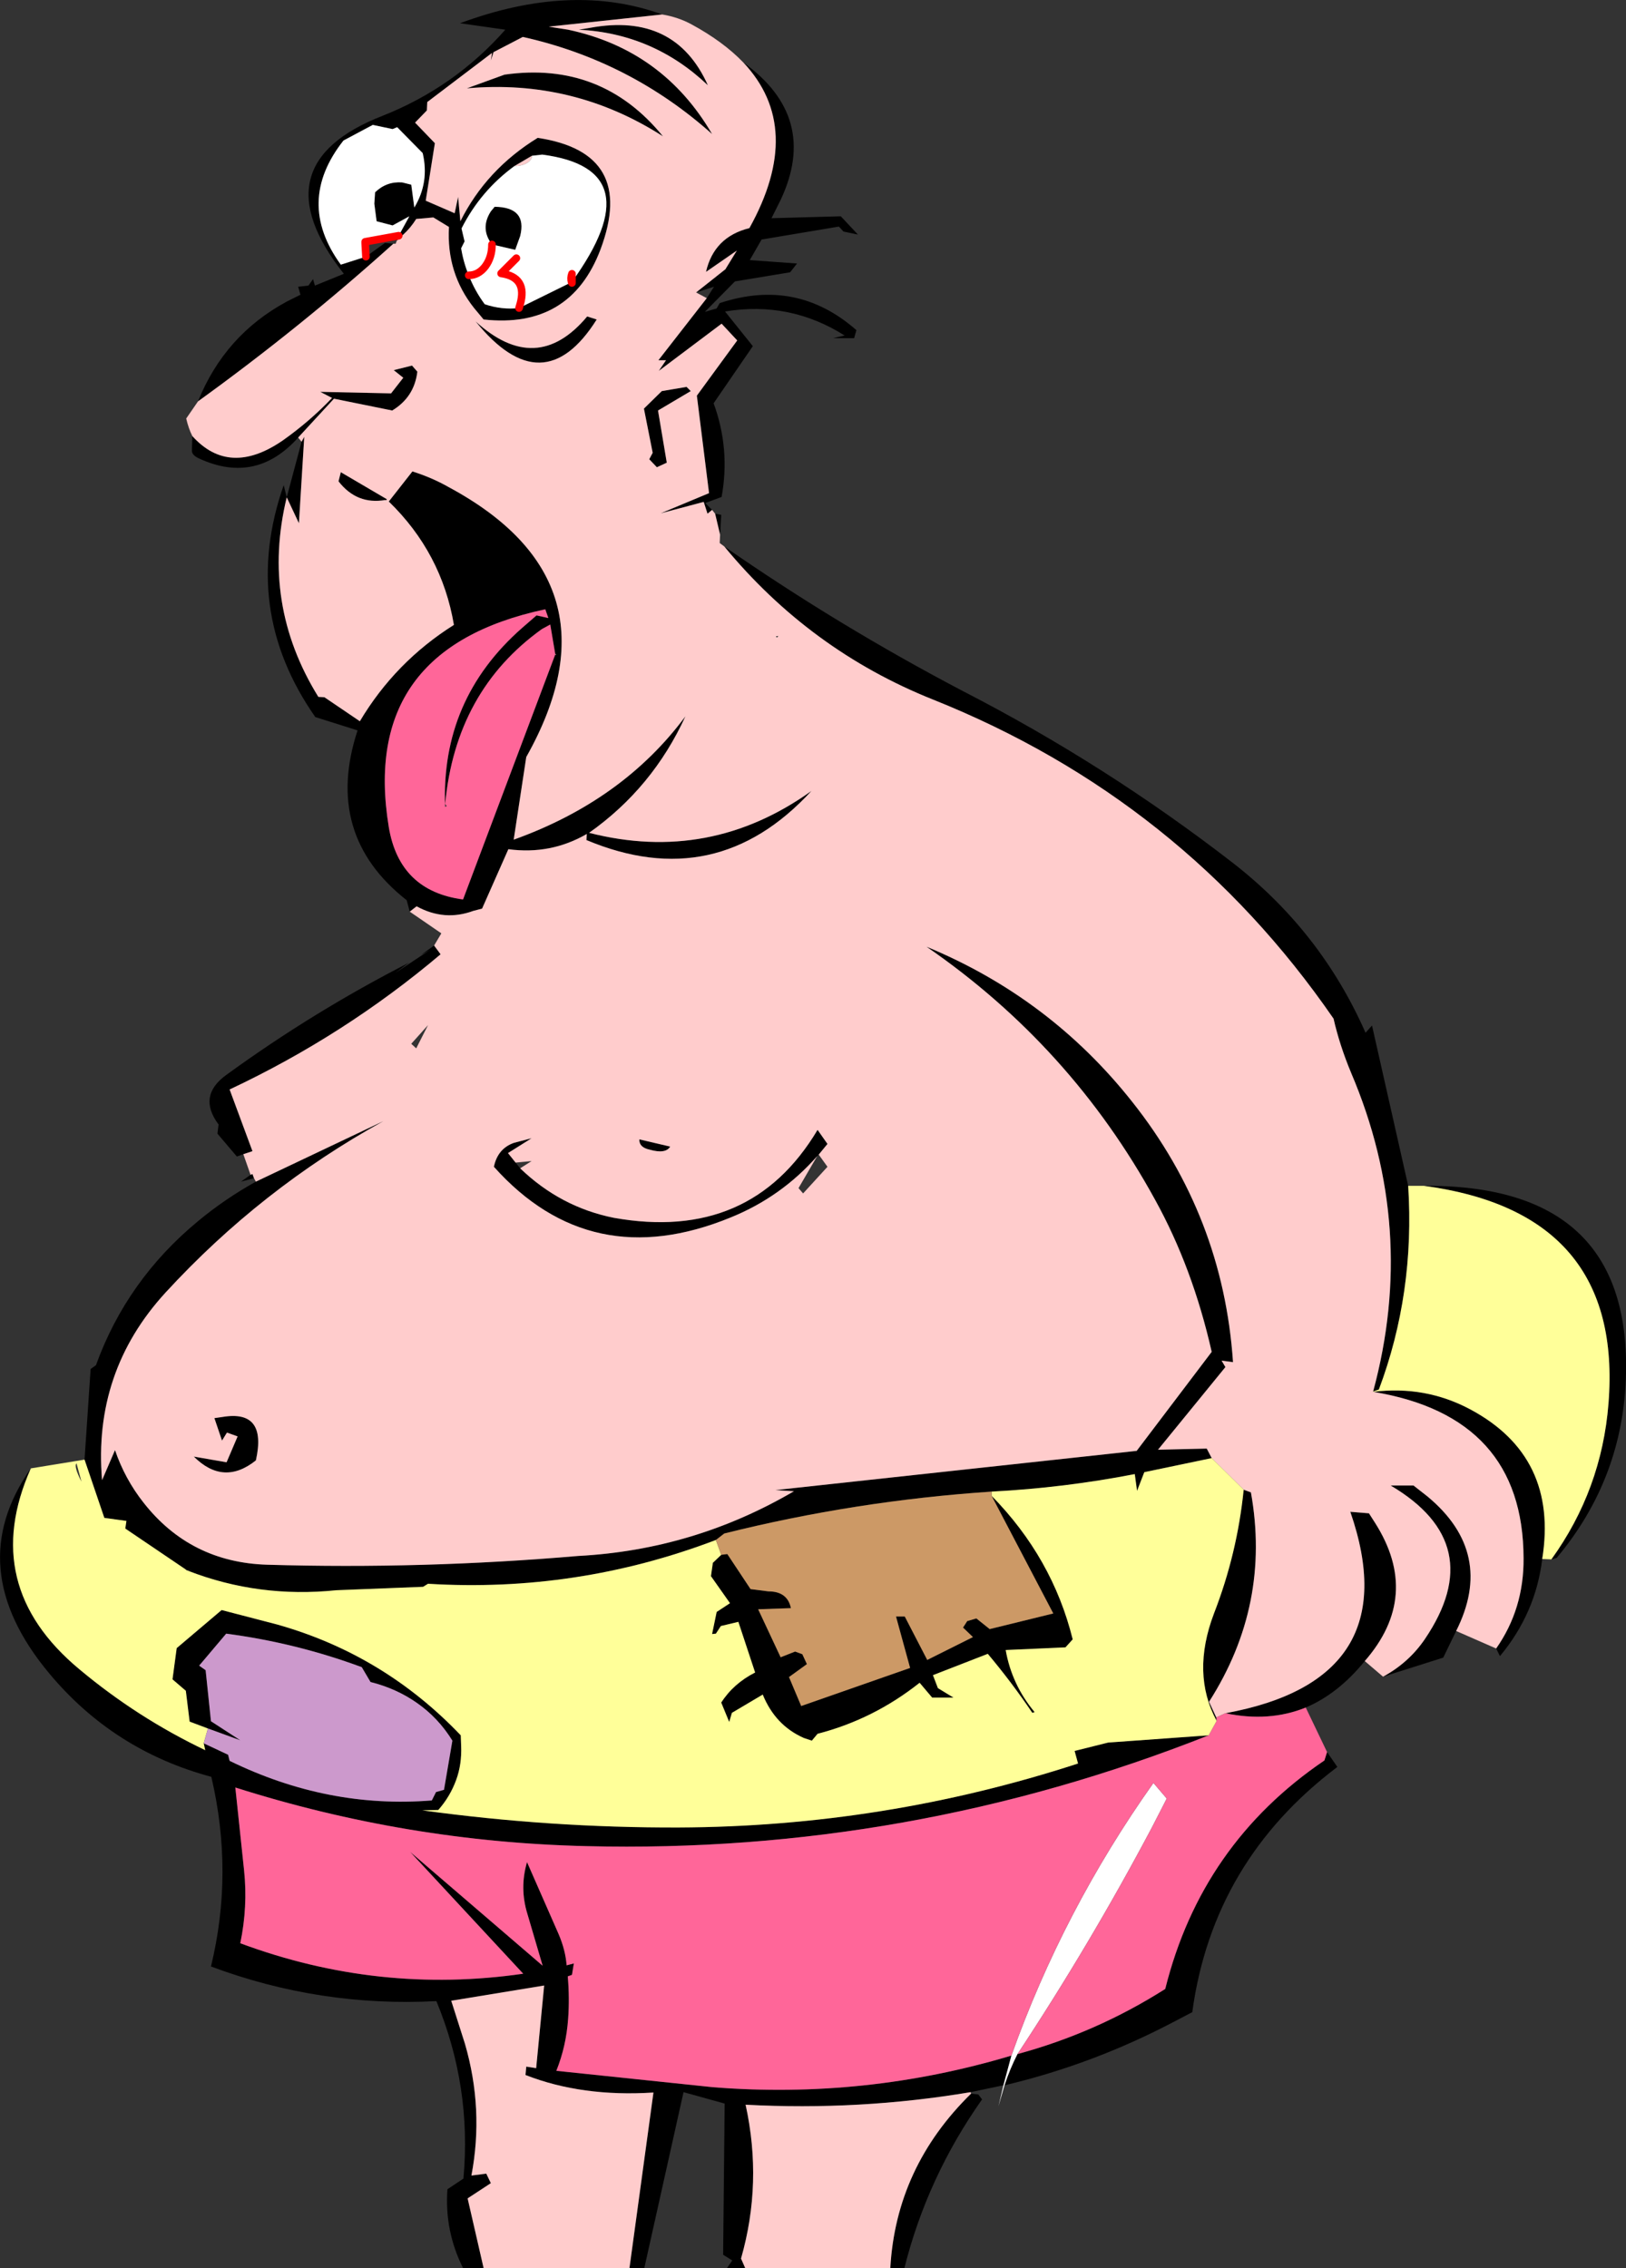 <?xml version="1.0" encoding="UTF-8" standalone="no"?>
<svg xmlns:xlink="http://www.w3.org/1999/xlink" height="297.8px" width="213.5px" xmlns="http://www.w3.org/2000/svg">
  <rect width="100%" height="100%" fill="#333333" stroke="none"/>
  <g transform="matrix(1.0, 0.0, 0.0, 1.0, 107.15, 152.3)">
    <path d="M-9.55 -144.1 Q0.45 -136.9 -4.65 -126.05 L-5.85 -123.65 3.25 -123.9 5.5 -121.5 3.6 -121.9 3.0 -122.55 -7.15 -120.85 -8.7 -118.15 -2.5 -117.7 -3.4 -116.55 -10.65 -115.35 -14.6 -111.35 -13.05 -111.8 -12.65 -112.5 Q-2.55 -115.85 5.3 -108.95 L5.0 -107.9 2.25 -107.9 3.75 -108.25 Q-3.45 -112.8 -11.95 -111.4 L-8.3 -106.85 -13.45 -99.35 Q-11.25 -93.35 -12.4 -87.05 L-14.55 -86.25 -13.65 -85.35 -14.25 -84.85 -14.75 -86.4 -20.4 -84.9 -14.05 -87.55 -15.65 -100.35 -10.35 -107.6 -12.4 -109.8 -20.65 -103.6 -19.7 -105.0 -20.7 -105.0 -14.35 -113.15 -13.4 -114.65 -15.75 -113.9 -11.9 -116.95 -10.4 -119.4 -14.45 -116.6 Q-13.4 -121.2 -8.75 -122.35 -1.45 -135.5 -9.55 -144.1 M-13.25 -84.85 L-12.45 -84.7 -12.6 -82.1 -13.25 -84.85 M-12.05 -80.55 Q3.0 -70.1 19.3 -61.55 38.05 -51.9 54.6 -39.1 66.25 -30.1 72.15 -16.7 L73.0 -17.65 77.75 3.4 Q78.65 17.5 73.9 30.15 L73.15 30.4 Q78.95 8.95 70.25 -11.45 68.75 -15.05 67.95 -18.55 48.1 -47.35 15.35 -60.45 -0.8 -66.9 -12.05 -80.55 M79.8 3.4 Q106.9 3.2 106.35 28.05 106.05 41.75 97.25 52.25 L96.55 52.45 Q103.15 43.3 104.05 32.0 106.05 6.9 79.8 3.4 M95.35 52.4 Q94.5 59.5 89.8 65.15 L89.3 64.15 Q92.95 58.95 92.9 52.3 92.85 33.7 73.15 30.45 80.0 29.6 85.9 32.75 97.5 38.95 95.35 52.4 M84.05 61.85 L82.35 65.35 74.45 67.85 Q77.85 66.0 79.95 62.9 88.4 50.4 75.45 42.75 L78.45 42.75 80.3 44.2 Q89.2 51.6 84.05 61.85 M72.05 65.8 Q68.55 70.1 64.3 71.9 59.5 73.85 53.75 72.65 77.8 68.25 70.15 46.2 L72.6 46.4 73.4 47.65 Q79.5 57.25 72.05 65.8 M67.1 77.75 L68.45 79.7 Q52.1 92.05 49.4 111.9 L47.1 113.1 Q36.4 118.75 24.75 121.5 25.45 119.35 26.45 117.4 36.8 114.6 45.85 108.85 50.6 89.8 66.75 78.85 L67.1 77.75 M24.6 121.5 L20.3 122.4 Q5.7 124.85 -9.25 124.05 -7.0 134.3 -9.85 144.25 L-9.3 145.5 -11.7 145.5 -11.0 144.5 -12.2 143.75 -12.0 123.9 -17.4 122.4 -22.55 145.5 -24.5 145.5 -21.35 122.45 Q-30.75 123.05 -38.15 120.15 L-38.05 119.05 -36.75 119.25 -35.7 108.4 -47.9 110.4 -46.1 116.05 Q-43.6 124.65 -45.25 133.35 L-43.3 133.1 -42.7 134.35 -45.75 136.35 -43.65 145.5 -46.35 145.5 Q-48.8 140.6 -48.4 135.15 L-46.3 133.75 Q-45.2 121.7 -49.85 110.45 -65.15 111.25 -79.45 105.9 -76.45 93.6 -79.4 81.0 -92.25 77.55 -100.7 67.4 -112.25 53.55 -103.1 40.5 -109.95 55.9 -96.7 66.9 -89.1 73.25 -80.2 77.5 L-80.4 76.6 -77.2 78.1 -77.0 78.9 Q-64.1 85.2 -50.45 84.1 L-49.9 83.0 -48.85 82.7 -47.75 76.25 Q-49.6 73.25 -52.4 71.3 -55.1 69.4 -58.5 68.55 L-59.65 66.6 Q-68.3 63.4 -77.45 62.2 L-81.0 66.4 -80.15 67.0 -79.45 73.7 -75.6 76.2 -79.85 74.65 -82.25 73.75 -82.75 69.7 -84.5 68.2 -83.95 64.1 -78.05 59.1 -70.75 61.0 Q-56.75 64.95 -46.65 75.55 L-46.6 76.95 Q-46.5 79.35 -47.25 81.4 -48.05 83.6 -49.6 85.35 L-51.7 85.4 Q-34.95 87.7 -18.05 87.65 8.9 87.55 34.4 79.25 L33.95 77.6 38.35 76.5 51.55 75.55 Q12.15 91.15 -30.15 90.1 -53.75 89.55 -76.25 82.4 L-75.1 93.3 Q-74.6 98.05 -75.6 102.85 -57.45 109.6 -38.45 106.85 L-53.3 90.85 -35.9 105.8 -37.9 99.0 Q-38.95 95.6 -37.95 92.2 L-33.8 101.65 Q-32.9 103.75 -32.75 105.75 L-31.8 105.5 -32.05 107.0 -32.6 107.2 Q-32.35 110.05 -32.55 112.75 -32.8 116.35 -34.1 119.6 L-13.55 121.75 Q6.45 123.35 25.65 117.6 L24.6 121.5 M20.35 122.6 L21.3 122.7 21.8 123.35 Q14.6 133.55 11.6 145.5 L9.75 145.5 Q10.5 132.25 20.35 122.6 M-96.05 39.35 L-95.25 27.45 -94.55 26.95 Q-90.5 15.75 -81.1 8.0 -77.6 5.1 -73.55 2.85 L-56.8 -5.1 Q-72.9 3.8 -85.4 17.4 -94.95 27.8 -93.75 42.05 L-92.05 38.1 Q-90.75 41.9 -88.3 45.0 -82.15 52.85 -72.05 53.15 -51.65 53.75 -31.25 52.0 -16.05 51.2 -2.9 43.5 L-5.35 43.35 42.1 38.2 51.95 25.2 Q49.45 14.15 44.5 5.2 33.45 -14.95 14.5 -28.0 30.7 -21.3 41.5 -7.65 53.45 7.4 54.75 26.55 L53.25 26.35 53.75 27.2 44.9 38.05 51.3 37.9 51.95 39.15 43.1 41.0 42.15 43.45 41.85 41.25 Q32.6 43.05 23.05 43.55 5.15 44.75 -12.05 49.05 L-13.15 49.9 Q-31.4 56.85 -50.95 55.65 L-51.6 56.05 -63.0 56.5 Q-73.15 57.55 -82.45 53.95 L-81.8 53.95 -82.65 53.85 -90.7 48.4 -90.55 47.4 -93.45 47.0 -96.05 39.35 M-73.8 2.4 L-75.5 2.85 -74.25 1.95 -74.0 1.85 -73.8 2.4 M-75.2 -0.75 L-76.05 -0.45 -78.6 -3.45 -78.45 -4.65 Q-81.25 -8.4 -77.45 -11.15 -66.05 -19.45 -53.45 -25.9 L-55.25 -24.55 -50.65 -27.6 -51.9 -26.9 -50.15 -28.15 -49.3 -27.0 Q-61.9 -16.35 -77.0 -9.25 L-74.0 -1.15 -75.2 -0.75 M-53.35 -32.6 L-53.75 -34.1 Q-64.7 -42.7 -60.2 -56.4 L-65.75 -58.15 Q-75.6 -72.25 -69.9 -88.6 L-69.5 -87.0 -67.55 -94.3 -67.2 -94.95 -67.9 -83.6 -69.5 -87.0 Q-72.9 -73.0 -65.35 -60.8 L-64.55 -60.75 -59.9 -57.6 Q-55.25 -65.4 -47.55 -70.25 -49.15 -79.7 -56.1 -86.45 L-53.0 -90.4 Q-50.45 -89.6 -48.25 -88.35 -25.1 -75.9 -38.05 -52.9 L-39.7 -42.05 Q-25.35 -47.2 -17.15 -58.25 -21.45 -48.85 -29.8 -42.95 -13.95 -38.9 -0.6 -48.45 -13.1 -34.85 -30.15 -42.0 L-30.1 -42.8 Q-34.85 -40.05 -40.4 -40.8 L-43.85 -33.0 -45.0 -32.7 Q-48.8 -31.3 -52.45 -33.3 L-53.35 -32.6 M-68.0 -94.85 Q-73.5 -88.7 -80.9 -92.05 -81.95 -92.5 -81.95 -93.1 L-81.9 -95.05 Q-77.05 -89.65 -70.05 -94.45 -66.5 -96.95 -63.55 -100.05 L-65.1 -100.85 -55.8 -100.65 -54.2 -102.7 -55.45 -103.7 -53.05 -104.3 -52.35 -103.5 Q-52.75 -100.15 -55.65 -98.4 L-63.3 -99.95 -68.0 -94.85 M-81.15 -99.6 Q-77.65 -108.3 -69.5 -112.7 L-67.7 -113.6 -68.0 -114.65 -66.65 -114.8 -66.05 -115.65 -65.8 -114.8 -62.0 -116.35 Q-73.35 -130.7 -56.9 -137.1 -47.45 -140.85 -40.8 -148.4 L-46.75 -149.25 Q-32.05 -154.7 -20.2 -150.4 L-35.1 -148.8 -32.55 -148.4 Q-20.1 -145.75 -13.65 -134.7 -24.4 -144.3 -38.5 -147.45 L-42.35 -145.45 -42.7 -144.35 -42.55 -145.35 -51.05 -138.9 -51.1 -137.8 -52.65 -136.2 -50.05 -133.5 -51.25 -125.95 -47.45 -124.3 -47.0 -126.45 -46.7 -123.25 Q-43.3 -130.05 -36.55 -134.2 -23.55 -132.25 -28.3 -119.55 -32.25 -109.1 -43.65 -110.35 L-44.9 -111.85 Q-48.55 -116.45 -48.2 -122.5 L-50.25 -123.75 -52.5 -123.55 Q-53.25 -122.35 -54.25 -121.45 L-55.05 -120.7 -54.8 -121.35 -53.4 -123.9 -55.6 -122.7 -57.7 -123.25 -58.0 -125.55 -57.9 -127.05 Q-56.4 -128.5 -54.35 -128.35 L-53.15 -128.05 -52.75 -125.05 Q-50.75 -128.35 -51.65 -132.2 L-55.0 -135.6 -55.6 -135.35 -58.2 -135.9 -62.05 -133.85 Q-68.4 -125.8 -62.4 -117.55 L-59.1 -118.6 -56.6 -120.4 -55.5 -120.3 Q-67.65 -109.35 -81.15 -99.6 M-38.85 1.1 Q-33.55 6.2 -26.55 7.6 -8.6 10.8 0.2 -3.95 L1.5 -2.1 0.35 -0.7 0.15 -0.5 Q-4.55 4.85 -11.2 7.55 -29.6 15.1 -42.3 0.9 -41.8 -1.5 -39.65 -2.25 L-37.35 -2.85 -40.45 -0.9 -39.45 0.35 -38.85 1.1 M-45.85 -140.7 L-40.9 -142.5 Q-28.15 -144.3 -20.1 -134.4 -31.85 -141.95 -45.85 -140.7 M-59.2 -120.35 L-59.35 -120.5 -59.2 -120.55 -58.75 -120.5 -59.2 -120.35 -59.2 -120.55 -59.2 -120.35 M-42.7 -124.55 L-42.2 -125.15 Q-37.9 -125.1 -38.85 -121.3 L-39.5 -119.5 -42.55 -120.2 Q-44.15 -122.3 -42.7 -124.55 M-39.6 -130.5 Q-44.05 -127.25 -46.55 -122.3 L-46.15 -120.6 -46.6 -119.7 Q-46.3 -117.85 -45.6 -116.15 -44.8 -114.1 -43.5 -112.35 -41.25 -111.6 -39.0 -111.85 L-32.1 -115.25 -32.05 -115.15 -32.05 -115.3 -32.05 -115.15 -32.1 -115.25 -32.05 -115.3 Q-21.35 -130.1 -35.95 -132.0 L-37.3 -131.85 -39.6 -130.5 M-30.05 -110.75 L-28.8 -110.35 Q-35.85 -99.15 -44.7 -110.1 -36.7 -102.8 -30.05 -110.75 M-16.45 -100.95 L-20.75 -98.4 -19.6 -91.55 -20.9 -90.95 -21.9 -92.0 -21.45 -92.85 -22.6 -98.65 -20.25 -100.95 -17.0 -101.5 -16.45 -100.95 M-14.2 -141.1 Q-21.35 -147.9 -31.15 -148.4 L-29.65 -148.65 Q-18.5 -150.7 -14.2 -141.1 M-34.25 -66.35 L-34.1 -66.3 -34.25 -66.45 -34.9 -70.3 -36.0 -69.7 Q-47.3 -61.6 -48.7 -46.75 L-48.7 -46.35 Q-49.3 -60.45 -38.6 -69.85 L-36.7 -71.5 -35.15 -71.15 -35.55 -72.3 Q-59.95 -67.1 -56.1 -43.7 -54.7 -35.3 -46.35 -34.2 L-34.25 -66.35 M-56.35 -86.75 Q-56.45 -86.55 -56.55 -86.65 -60.3 -86.0 -62.7 -89.1 L-62.4 -90.3 -56.35 -86.75 M-23.2 -2.7 L-19.15 -1.75 Q-19.75 -0.75 -21.85 -1.35 -23.25 -1.65 -23.2 -2.7 M-73.55 39.45 Q-77.8 42.85 -81.7 38.95 L-77.4 39.7 -75.95 36.3 -77.35 35.8 -78.0 36.85 -79.0 33.9 -77.95 33.75 Q-72.05 32.75 -73.55 39.45 M56.15 43.3 L57.1 43.65 Q59.75 58.4 51.6 71.15 L52.55 73.2 52.6 73.65 Q49.25 67.45 52.25 59.55 55.3 51.7 56.15 43.3 M-12.45 51.85 L-11.65 51.75 -8.6 56.35 -6.25 56.65 Q-3.75 56.65 -3.3 58.85 L-7.6 59.0 -4.65 65.3 -2.75 64.55 -1.8 64.9 -1.2 66.2 -3.55 67.9 -1.95 71.7 12.35 66.7 10.5 59.95 11.65 59.95 14.6 65.65 20.6 62.65 19.3 61.4 19.85 60.55 21.05 60.2 22.8 61.6 31.15 59.55 23.05 44.1 Q31.05 52.25 33.7 62.95 L32.75 64.0 24.9 64.35 Q25.7 68.9 28.7 72.5 L28.4 72.6 Q25.7 68.6 22.55 64.85 L15.35 67.65 16.0 69.35 18.05 70.6 15.25 70.6 13.6 68.65 Q7.55 73.45 0.2 75.35 L-0.55 76.25 -1.6 75.9 Q-5.35 74.25 -7.0 70.2 L-11.05 72.6 -11.4 73.8 -12.45 71.25 Q-10.85 68.75 -8.0 67.3 L-10.2 60.65 -12.5 61.2 -13.15 62.2 -13.65 62.25 -13.05 59.35 -11.3 58.2 -13.8 54.65 -13.55 52.9 -12.45 51.85" fill="#000000" fill-rule="evenodd" stroke="none"/>
    <path d="M-13.65 -85.35 L-13.25 -84.85 -12.6 -82.1 -12.65 -81.0 -12.05 -80.55 Q-0.8 -66.9 15.35 -60.45 48.1 -47.35 67.95 -18.55 68.75 -15.05 70.25 -11.45 78.95 8.95 73.15 30.4 L73.15 30.45 Q92.85 33.7 92.9 52.3 92.95 58.95 89.3 64.15 L84.05 61.85 Q89.2 51.6 80.3 44.2 L78.45 42.75 75.45 42.75 Q88.4 50.4 79.95 62.9 77.85 66.0 74.45 67.85 L72.05 65.8 Q79.5 57.25 73.4 47.65 L72.6 46.4 70.15 46.2 Q77.8 68.25 53.75 72.65 L52.55 73.2 51.6 71.15 Q59.75 58.4 57.1 43.65 L56.15 43.3 51.95 39.15 51.3 37.9 44.9 38.05 53.75 27.2 53.25 26.35 54.75 26.55 Q53.45 7.4 41.5 -7.65 30.7 -21.3 14.5 -28.0 33.45 -14.95 44.5 5.2 49.45 14.15 51.95 25.2 L42.1 38.2 -5.35 43.35 -2.9 43.5 Q-16.05 51.2 -31.25 52.0 -51.65 53.75 -72.05 53.15 -82.15 52.85 -88.3 45.0 -90.75 41.9 -92.05 38.1 L-93.75 42.05 Q-94.95 27.8 -85.4 17.4 -72.9 3.8 -56.8 -5.1 L-73.55 2.85 -73.8 2.4 -74.0 1.85 -74.25 1.95 -75.2 -0.75 -74.0 -1.15 -77.0 -9.25 Q-61.9 -16.35 -49.3 -27.0 L-50.15 -28.15 -49.2 -29.75 -53.35 -32.6 -52.45 -33.3 Q-48.8 -31.3 -45.0 -32.7 L-43.85 -33.0 -40.4 -40.8 Q-34.85 -40.05 -30.1 -42.8 L-30.15 -42.0 Q-13.1 -34.85 -0.6 -48.45 -13.95 -38.9 -29.8 -42.95 -21.45 -48.85 -17.15 -58.25 -25.35 -47.2 -39.7 -42.05 L-38.05 -52.9 Q-25.1 -75.9 -48.25 -88.35 -50.45 -89.6 -53.0 -90.4 L-56.1 -86.45 Q-49.15 -79.7 -47.55 -70.25 -55.25 -65.4 -59.9 -57.6 L-64.55 -60.75 -65.35 -60.8 Q-72.9 -73.0 -69.5 -87.0 L-67.9 -83.6 -67.2 -94.95 -67.55 -94.3 -68.0 -94.85 -63.3 -99.95 -55.65 -98.4 Q-52.75 -100.15 -52.35 -103.5 L-53.05 -104.3 -55.45 -103.7 -54.2 -102.7 -55.8 -100.65 -65.1 -100.85 -63.55 -100.05 Q-66.5 -96.95 -70.05 -94.45 -77.05 -89.65 -81.9 -95.05 -82.4 -96.05 -82.7 -97.35 L-81.15 -99.6 Q-67.65 -109.35 -55.5 -120.3 L-55.2 -120.3 -55.05 -120.7 -54.25 -121.45 Q-53.25 -122.35 -52.5 -123.55 L-50.25 -123.75 -48.2 -122.5 Q-48.55 -116.45 -44.9 -111.85 L-43.65 -110.35 Q-32.25 -109.1 -28.3 -119.55 -23.55 -132.25 -36.55 -134.2 -43.3 -130.05 -46.7 -123.25 L-47.0 -126.45 -47.45 -124.3 -51.25 -125.95 -50.05 -133.5 -52.65 -136.2 -51.1 -137.8 -51.05 -138.9 -42.55 -145.35 -42.7 -144.35 -42.35 -145.45 -38.5 -147.45 Q-24.4 -144.3 -13.65 -134.7 -20.1 -145.75 -32.55 -148.4 L-35.1 -148.8 -20.2 -150.4 Q-18.1 -150.05 -16.35 -149.1 -12.2 -146.85 -9.55 -144.1 -1.45 -135.5 -8.75 -122.35 -13.4 -121.2 -14.45 -116.6 L-10.4 -119.4 -11.9 -116.95 -15.75 -113.9 -14.35 -113.15 -20.7 -105.0 -19.7 -105.0 -20.65 -103.6 -12.4 -109.8 -10.35 -107.6 -15.65 -100.35 -14.05 -87.55 -20.4 -84.9 -14.75 -86.4 -14.25 -84.85 -13.65 -85.35 M20.3 122.4 L20.35 122.6 Q10.5 132.25 9.75 145.5 L-9.3 145.5 -9.85 144.25 Q-7.0 134.3 -9.25 124.05 5.7 124.85 20.3 122.4 M-24.5 145.5 L-43.65 145.5 -45.75 136.35 -42.7 134.35 -43.3 133.1 -45.25 133.35 Q-43.6 124.65 -46.1 116.05 L-47.9 110.4 -35.7 108.4 -36.75 119.25 -38.05 119.05 -38.15 120.15 Q-30.75 123.05 -21.35 122.45 L-24.5 145.5 M0.35 -0.7 L1.5 -2.1 0.2 -3.95 Q-8.6 10.8 -26.55 7.6 -33.55 6.2 -38.85 1.1 L-37.35 0.15 -39.45 0.35 -40.45 -0.9 -37.35 -2.85 -39.65 -2.25 Q-41.8 -1.5 -42.3 0.9 -29.6 15.1 -11.2 7.55 -4.55 4.85 0.15 -0.5 L-2.3 3.7 -1.7 4.4 1.5 0.9 0.35 -0.7 M-45.85 -140.7 Q-31.85 -141.95 -20.1 -134.4 -28.15 -144.3 -40.9 -142.5 L-45.85 -140.7 M-39.6 -130.5 L-37.3 -131.85 Q-37.3 -131.3 -37.95 -130.9 -38.65 -130.5 -39.6 -130.5 M-30.05 -110.75 Q-36.7 -102.8 -44.7 -110.1 -35.85 -99.15 -28.8 -110.35 L-30.05 -110.75 M-16.45 -100.95 L-17.0 -101.5 -20.25 -100.95 -22.6 -98.65 -21.45 -92.85 -21.9 -92.0 -20.9 -90.95 -19.6 -91.55 -20.75 -98.4 -16.45 -100.95 M-14.2 -141.1 Q-18.5 -150.7 -29.65 -148.65 L-31.15 -148.4 Q-21.35 -147.9 -14.2 -141.1 M-34.25 -66.45 L-34.1 -66.3 -34.25 -66.35 -34.25 -66.45 M-4.95 -68.8 Q-5.5 -68.75 -5.1 -68.6 L-4.95 -68.8 M-56.35 -86.75 L-62.4 -90.3 -62.7 -89.1 Q-60.3 -86.0 -56.55 -86.65 -56.45 -86.55 -56.35 -86.75 M-52.5 -14.65 L-50.95 -17.7 -53.15 -15.25 -52.5 -14.65 M-23.2 -2.7 Q-23.25 -1.65 -21.85 -1.35 -19.75 -0.75 -19.15 -1.75 L-23.2 -2.7 M-73.55 39.45 Q-72.05 32.75 -77.95 33.75 L-79.0 33.9 -78.0 36.85 -77.35 35.8 -75.95 36.3 -77.4 39.7 -81.7 38.95 Q-77.8 42.85 -73.55 39.45" fill="#ffcccc" fill-rule="evenodd" stroke="none"/>
    <path d="M24.75 121.5 L23.95 124.25 24.6 121.5 25.65 117.6 Q32.45 98.5 44.3 81.8 L46.05 83.85 44.1 87.65 Q36.0 102.95 26.45 117.4 25.45 119.35 24.75 121.5 M-59.1 -118.6 L-62.4 -117.55 Q-68.4 -125.8 -62.05 -133.85 L-58.2 -135.9 -55.6 -135.35 -55.0 -135.6 -51.65 -132.2 Q-50.75 -128.35 -52.75 -125.05 L-53.15 -128.05 -54.35 -128.35 Q-56.4 -128.5 -57.9 -127.05 L-58.0 -125.55 -57.7 -123.25 -55.6 -122.7 -53.4 -123.9 -54.8 -121.35 -59.2 -120.55 -59.35 -120.5 -59.2 -120.35 -59.1 -118.6 M-42.7 -124.55 Q-44.15 -122.3 -42.55 -120.2 L-39.5 -119.5 -38.85 -121.3 Q-37.9 -125.1 -42.2 -125.15 L-42.7 -124.55 M-32.1 -115.25 L-39.0 -111.85 Q-41.25 -111.6 -43.5 -112.35 -44.8 -114.1 -45.6 -116.15 -46.3 -117.85 -46.6 -119.7 L-46.15 -120.6 -46.55 -122.3 Q-44.05 -127.25 -39.6 -130.5 -38.65 -130.5 -37.95 -130.9 -37.3 -131.3 -37.3 -131.85 L-35.95 -132.0 Q-21.35 -130.1 -32.05 -115.3 L-32.05 -116.35 Q-32.25 -115.8 -32.1 -115.25 -32.25 -115.8 -32.05 -116.35 L-32.05 -115.3 -32.1 -115.25 M-45.6 -116.15 Q-44.35 -116.15 -43.45 -117.3 -42.55 -118.5 -42.55 -120.2 -42.55 -118.5 -43.45 -117.3 -44.35 -116.15 -45.6 -116.15 M-39.35 -118.4 L-41.35 -116.4 Q-37.85 -115.9 -38.85 -112.35 L-39.0 -111.85 -38.85 -112.35 Q-37.85 -115.9 -41.35 -116.4 L-39.35 -118.4" fill="#ffffff" fill-rule="evenodd" stroke="none"/>
    <path d="M64.3 71.9 L67.1 77.75 66.75 78.85 Q50.6 89.8 45.85 108.85 36.8 114.6 26.45 117.4 36.0 102.95 44.1 87.65 L46.05 83.85 44.3 81.8 Q32.45 98.5 25.65 117.6 6.45 123.35 -13.55 121.75 L-34.1 119.6 Q-32.8 116.35 -32.55 112.75 -32.35 110.05 -32.6 107.2 L-32.05 107.0 -31.8 105.5 -32.75 105.75 Q-32.9 103.75 -33.8 101.65 L-37.95 92.2 Q-38.95 95.6 -37.9 99.0 L-35.9 105.8 -53.3 90.85 -38.45 106.85 Q-57.45 109.6 -75.6 102.85 -74.6 98.05 -75.1 93.3 L-76.25 82.4 Q-53.75 89.55 -30.15 90.1 12.15 91.15 51.55 75.55 L52.6 73.65 52.55 73.2 53.75 72.65 Q59.5 73.85 64.3 71.9 M-34.25 -66.45 L-34.25 -66.35 -46.35 -34.2 Q-54.7 -35.3 -56.1 -43.7 -59.95 -67.1 -35.55 -72.3 L-35.15 -71.15 -36.7 -71.5 -38.6 -69.85 Q-49.3 -60.45 -48.7 -46.35 L-48.5 -46.45 -48.7 -46.75 Q-47.3 -61.6 -36.0 -69.7 L-34.9 -70.3 -34.25 -66.45" fill="#ff6699" fill-rule="evenodd" stroke="none"/>
    <path d="M77.75 3.4 L79.8 3.4 Q106.05 6.9 104.05 32.0 103.15 43.3 96.55 52.45 L95.35 52.4 Q97.5 38.95 85.9 32.75 80.0 29.6 73.15 30.45 L73.15 30.4 73.9 30.15 Q78.65 17.5 77.75 3.4 M-103.1 40.5 L-96.05 39.35 -93.45 47.0 -90.55 47.4 -90.7 48.4 -82.65 53.85 -82.85 53.8 -82.45 53.95 Q-73.15 57.55 -63.0 56.5 L-51.6 56.05 -50.95 55.65 Q-31.4 56.85 -13.15 49.9 L-12.45 51.85 -13.55 52.9 -13.8 54.65 -11.3 58.2 -13.05 59.35 -13.65 62.25 -13.15 62.2 -12.5 61.2 -10.2 60.65 -8.0 67.3 Q-10.85 68.75 -12.45 71.25 L-11.4 73.8 -11.05 72.6 -7.0 70.2 Q-5.35 74.25 -1.6 75.9 L-0.55 76.25 0.2 75.35 Q7.55 73.45 13.6 68.65 L15.25 70.6 18.05 70.6 16.0 69.35 15.35 67.65 22.55 64.85 Q25.7 68.6 28.4 72.6 L28.7 72.5 Q25.7 68.9 24.9 64.35 L32.75 64.0 33.7 62.95 Q31.05 52.25 23.05 44.1 L23.05 43.55 Q32.6 43.05 41.85 41.25 L42.15 43.45 43.1 41.0 51.95 39.15 56.15 43.3 Q55.3 51.7 52.25 59.55 49.25 67.45 52.6 73.65 L51.55 75.55 38.35 76.5 33.95 77.6 34.4 79.25 Q8.9 87.55 -18.05 87.65 -34.95 87.7 -51.7 85.4 L-49.6 85.35 Q-48.05 83.6 -47.25 81.4 -46.5 79.35 -46.6 76.95 L-46.65 75.55 Q-56.75 64.95 -70.75 61.0 L-78.05 59.1 -83.95 64.1 -84.5 68.2 -82.75 69.7 -82.25 73.75 -79.85 74.65 -80.4 76.6 -80.2 77.5 Q-89.1 73.25 -96.7 66.9 -109.95 55.9 -103.1 40.5 M-96.45 42.25 L-97.1 39.85 Q-97.5 40.2 -96.45 42.25" fill="#ffff99" fill-rule="evenodd" stroke="none"/>
    <path d="M-79.85 74.65 L-75.6 76.2 -79.45 73.7 -80.15 67.0 -81.0 66.4 -77.45 62.2 Q-68.3 63.4 -59.65 66.6 L-58.5 68.55 Q-55.1 69.4 -52.4 71.3 -49.6 73.25 -47.75 76.25 L-48.85 82.7 -49.9 83.0 -50.45 84.1 Q-64.1 85.2 -77.0 78.9 L-77.2 78.1 -80.4 76.6 -79.85 74.65" fill="#cc99cc" fill-rule="evenodd" stroke="none"/>
    <path d="M-13.15 49.9 L-12.05 49.05 Q5.15 44.75 23.05 43.55 L23.05 44.1 31.15 59.55 22.8 61.6 21.05 60.2 19.85 60.55 19.3 61.4 20.6 62.65 14.6 65.65 11.65 59.95 10.5 59.95 12.35 66.7 -1.95 71.7 -3.55 67.9 -1.2 66.2 -1.8 64.9 -2.75 64.55 -4.65 65.3 -7.6 59.0 -3.3 58.85 Q-3.75 56.65 -6.25 56.65 L-8.6 56.35 -11.65 51.75 -12.45 51.85 -13.15 49.9" fill="#cc9966" fill-rule="evenodd" stroke="none"/>
    <path d="M-59.1 -118.6 L-59.2 -120.35 -59.2 -120.55 -54.8 -121.35 M-32.05 -115.3 L-32.05 -115.15 -32.1 -115.25 Q-32.25 -115.8 -32.05 -116.35 L-32.05 -115.3 M-42.55 -120.2 Q-42.55 -118.5 -43.45 -117.3 -44.35 -116.15 -45.6 -116.15 M-39.0 -111.85 L-38.85 -112.35 Q-37.85 -115.9 -41.35 -116.4 L-39.35 -118.4" fill="none" stroke="#ff0000" stroke-linecap="round" stroke-linejoin="round" stroke-width="1.0"/>
  </g>
</svg>
